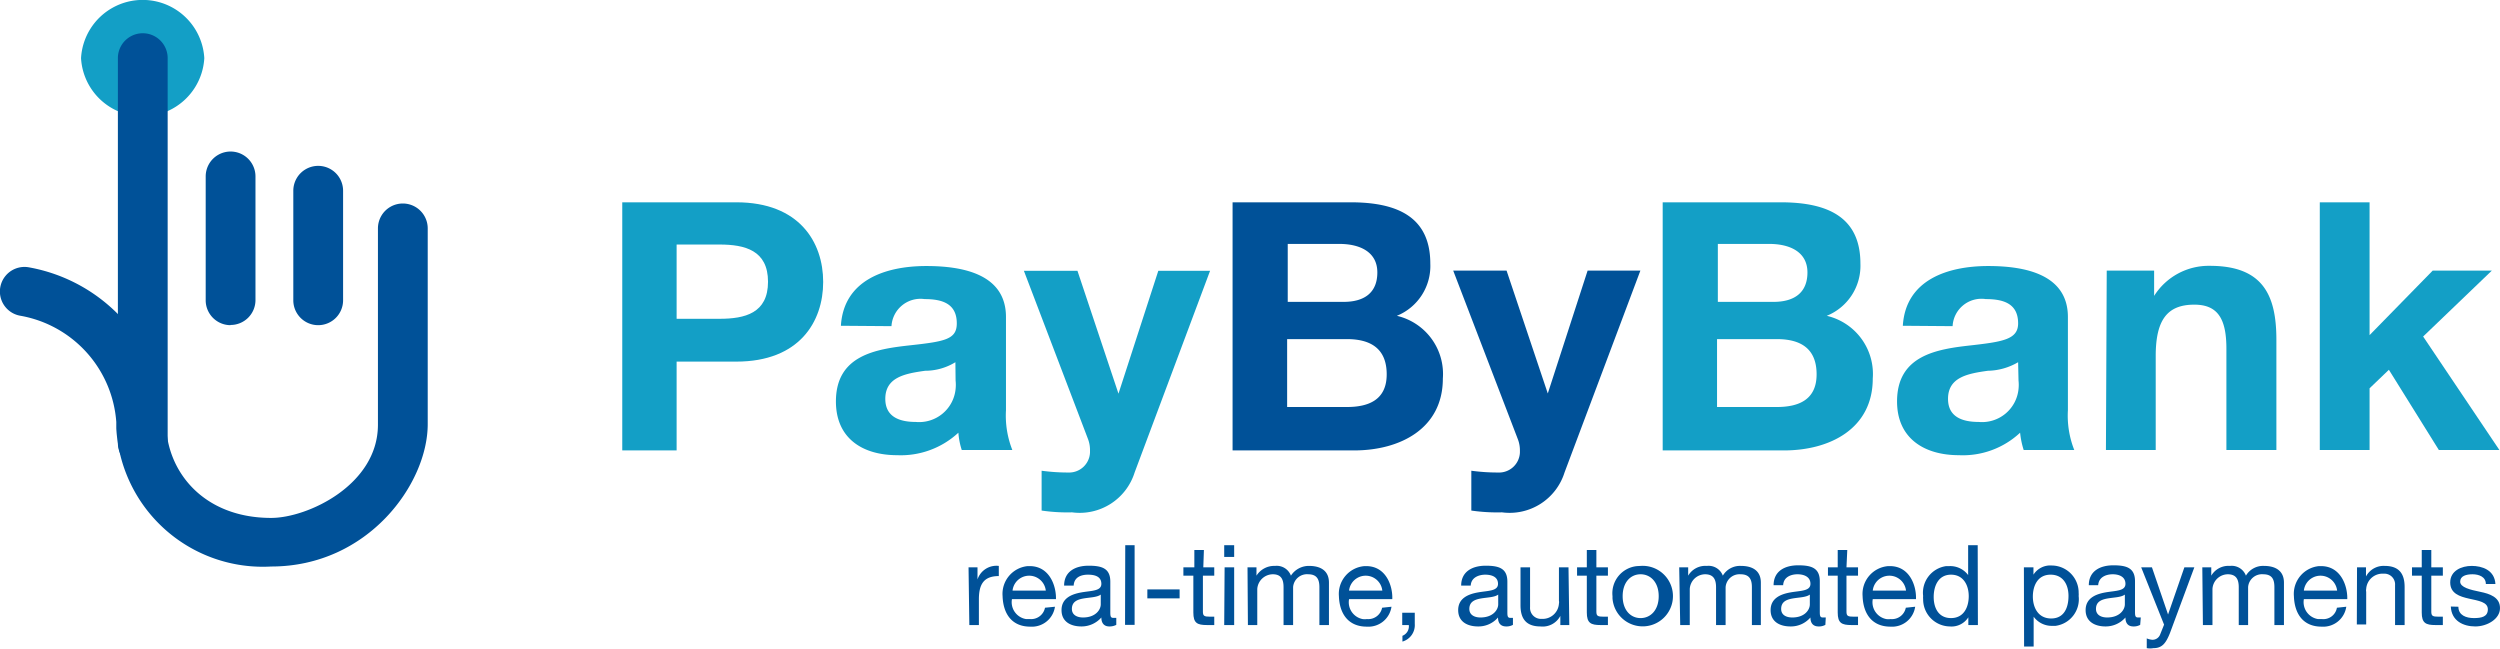 <svg id="Layer_1" data-name="Layer 1" xmlns="http://www.w3.org/2000/svg" viewBox="0 0 125.55 32.57"><title>PayByBank_Logo</title><g id="Layer_1-2" data-name="Layer 1-2"><path d="M31.27,10.3H37c3.16,0,4.36,2,4.36,4s-1.2,4-4.36,4H34v4.46H31.27ZM34,16.15h2.15c1.28,0,2.44-.28,2.44-1.86s-1.16-1.87-2.44-1.87H34Z" transform="translate(-0.02 -0.14)" fill="#139fc6"/><path d="M42.25,16.5c.14-2.3,2.24-3,4.29-3,1.82,0,4,.4,4,2.56v4.68a4.7,4.7,0,0,0,.32,2H48.32a3.62,3.62,0,0,1-.17-.87A4.25,4.25,0,0,1,45.08,23C43.33,23,42,22.15,42,20.3c0-2.32,2-2.63,3.74-2.82s2.33-.3,2.33-1.1c0-1-.74-1.22-1.62-1.22a1.46,1.46,0,0,0-1.66,1.36ZM48,18.33a2.91,2.91,0,0,1-1.52.43c-1,.14-2,.32-2,1.41,0,.91.72,1.16,1.53,1.16a1.84,1.84,0,0,0,2-1.65,2,2,0,0,0,0-.43Z" transform="translate(-0.02 -0.14)" fill="#139fc6"/><path d="M57,23.87a2.89,2.89,0,0,1-3.14,2,8.85,8.85,0,0,1-1.53-.09v-2a9.94,9.94,0,0,0,1.34.09,1.05,1.05,0,0,0,1.09-1v-.12a1.54,1.54,0,0,0-.1-.56l-3.22-8.45h2.69l2.06,6.17h0l2-6.17h2.6Z" transform="translate(-0.02 -0.14)" fill="#139fc6"/><path d="M61.92,10.3h5.93c2.4,0,4,.77,4,3.08A2.7,2.7,0,0,1,70.17,16a3,3,0,0,1,2.31,3.15c0,2.53-2.17,3.61-4.45,3.61H61.92Zm5.58,5c1,0,1.69-.43,1.69-1.48s-.91-1.43-1.9-1.43h-2.6V15.3Zm.16,5.28c1.08,0,2-.35,2-1.64s-.8-1.77-2-1.77h-3v3.41Z" transform="translate(-0.02 -0.14)" fill="#005198"/><path d="M78.59,23.87a2.89,2.89,0,0,1-3.14,2,9,9,0,0,1-1.54-.09v-2a9.94,9.94,0,0,0,1.34.09,1.05,1.05,0,0,0,1.1-1v-.13a1.55,1.55,0,0,0-.11-.56L73,13.73h2.68l2.07,6.17h0l2-6.17H82.4Z" transform="translate(-0.02 -0.14)" fill="#005198"/><path d="M83.52,10.3h5.93c2.4,0,4,.77,4,3.08A2.71,2.71,0,0,1,91.76,16a3,3,0,0,1,2.31,3.15c0,2.53-2.17,3.61-4.45,3.61h-6.1Zm5.57,5c1,0,1.7-.43,1.7-1.48s-.92-1.43-1.91-1.43H86.29V15.3Zm.16,5.28c1.08,0,2-.35,2-1.64s-.79-1.77-2-1.77h-3v3.41Z" transform="translate(-0.02 -0.14)" fill="#139fc6"/><path d="M95.58,16.5c.14-2.3,2.24-3,4.29-3,1.81,0,4,.4,4,2.56v4.68a4.7,4.7,0,0,0,.32,2h-2.54a4.2,4.2,0,0,1-.18-.87A4.21,4.21,0,0,1,98.4,23c-1.75,0-3.11-.85-3.11-2.7,0-2.32,2-2.63,3.75-2.82,1.57-.18,2.33-.3,2.33-1.1,0-1-.74-1.22-1.63-1.22a1.45,1.45,0,0,0-1.66,1.36Zm5.79,1.83a3.11,3.11,0,0,1-1.52.43c-1,.14-2,.32-2,1.41,0,.91.72,1.16,1.54,1.16a1.84,1.84,0,0,0,2-1.65,2,2,0,0,0,0-.43Z" transform="translate(-0.02 -0.14)" fill="#139fc6"/><path d="M105.82,13.73h2.38V15h0a3.24,3.24,0,0,1,2.8-1.51c2.67,0,3.34,1.48,3.34,3.71v5.54h-2.51V17.65c0-1.48-.42-2.21-1.61-2.21-1.35,0-1.94.75-1.94,2.58v4.72h-2.5Z" transform="translate(-0.02 -0.14)" fill="#139fc6"/><polygon points="116.5 10.16 119 10.16 119 16.83 122.17 13.59 125.14 13.59 121.69 16.9 125.52 22.6 122.48 22.6 119.97 18.57 119 19.5 119 22.6 116.5 22.6 116.5 10.16" fill="#139fc6"/><path d="M10.28,3.06a3.1,3.1,0,0,0-6.19,0,3.1,3.1,0,0,0,6.19,0" transform="translate(-0.02 -0.14)" fill="#139fc6"/><path d="M7.19,23.64A1.25,1.25,0,0,1,5.94,22.4V3.06a1.25,1.25,0,1,1,2.5,0V22.4a1.25,1.25,0,0,1-1.25,1.24" transform="translate(-0.02 -0.14)" fill="#005198"/><path d="M11.6,16.47a1.25,1.25,0,0,1-1.25-1.23h0V9a1.25,1.25,0,0,1,2.5,0v6.23a1.25,1.25,0,0,1-1.25,1.23h0" transform="translate(-0.02 -0.14)" fill="#005198"/><path d="M16,16.47a1.25,1.25,0,0,1-1.25-1.23h0V9.72a1.25,1.25,0,1,1,2.5,0v5.52A1.25,1.25,0,0,1,16,16.47h0" transform="translate(-0.02 -0.14)" fill="#005198"/><path d="M13.64,28.59a7.37,7.37,0,0,1-7.78-6.94c0-.1,0-.21,0-.32A5.85,5.85,0,0,0,1.06,16a1.23,1.23,0,0,1,.38-2.44,8.38,8.38,0,0,1,6.92,7.8c0,2.38,1.81,4.79,5.28,4.79,1.82,0,5.36-1.65,5.36-4.68V11.61a1.25,1.25,0,0,1,2.5,0v9.83c0,3-3,7.15-7.86,7.15" transform="translate(-0.02 -0.14)" fill="#005198"/><path d="M48.66,28.63h.45v.61h0a1,1,0,0,1,1.07-.68v.51c-.77,0-1,.43-1,1.17v1.29H48.7Z" transform="translate(-0.02 -0.14)" fill="#005198"/><path d="M53,30.61a1.17,1.17,0,0,1-1.24,1c-.93,0-1.36-.65-1.39-1.53a1.4,1.4,0,0,1,1.26-1.51h.1c1,0,1.34,1,1.32,1.66H50.84a.86.86,0,0,0,.71,1h.2a.71.71,0,0,0,.75-.57Zm-.46-.81a.84.84,0,0,0-1.67,0Z" transform="translate(-0.02 -0.14)" fill="#005198"/><path d="M56.08,31.52a.72.72,0,0,1-.35.08c-.24,0-.4-.14-.4-.45a1.32,1.32,0,0,1-1,.45c-.53,0-1-.23-1-.82s.49-.8,1-.89,1-.06,1-.43S55,29,54.66,29s-.7.12-.72.55h-.48c0-.72.58-1,1.23-1s1.09.12,1.09.8v1.49c0,.22,0,.33.15.33h.15ZM55.3,30c-.37.28-1.45,0-1.45.72,0,.31.27.43.56.43.63,0,.89-.39.89-.66Z" transform="translate(-0.02 -0.14)" fill="#005198"/><path d="M56.53,27.52H57v4h-.48Z" transform="translate(-0.02 -0.14)" fill="#005198"/><path d="M57.64,29.74h1.62v.45H57.64Z" transform="translate(-0.02 -0.14)" fill="#005198"/><path d="M60.45,28.63H61v.42h-.57v1.8c0,.22.06.26.36.26H61v.42h-.36c-.5,0-.69-.1-.69-.63V29.05h-.5v-.42H60v-.87h.48Z" transform="translate(-0.02 -0.14)" fill="#005198"/><path d="M62,28.11h-.5v-.59H62Zm-.48.52H62v2.9h-.5Z" transform="translate(-0.02 -0.14)" fill="#005198"/><path d="M62.67,28.63h.45v.42h0a1.05,1.05,0,0,1,.93-.49.76.76,0,0,1,.8.49,1.07,1.07,0,0,1,.91-.49c.58,0,1,.24,1,.84v2.13h-.48v-1.9c0-.36-.1-.65-.56-.65a.7.7,0,0,0-.76.64v1.91h-.48v-1.9c0-.38-.11-.65-.54-.65a.79.79,0,0,0-.78.74v1.81h-.47Z" transform="translate(-0.02 -0.14)" fill="#005198"/><path d="M69.9,30.61a1.17,1.17,0,0,1-1.24,1c-.93,0-1.37-.65-1.4-1.53a1.4,1.4,0,0,1,1.29-1.51h.08c1,0,1.34,1,1.31,1.66H67.77a.86.86,0,0,0,.68,1,.83.83,0,0,0,.22,0,.71.71,0,0,0,.76-.57Zm-.46-.81a.84.84,0,0,0-1.67,0Z" transform="translate(-0.02 -0.14)" fill="#005198"/><path d="M70.44,30.91h.63v.56a.86.86,0,0,1-.62.89v-.29a.51.51,0,0,0,.32-.54h-.33Z" transform="translate(-0.02 -0.14)" fill="#005198"/><path d="M76,31.52a.66.66,0,0,1-.34.08c-.25,0-.41-.14-.41-.45a1.29,1.29,0,0,1-1,.45c-.53,0-1-.23-1-.82s.49-.8,1-.89,1-.06,1-.43S74.9,29,74.61,29s-.71.12-.73.55H73.4c0-.72.58-1,1.23-1s1.09.12,1.09.8v1.49c0,.22,0,.33.15.33H76ZM75.26,30c-.37.28-1.45,0-1.45.72,0,.31.27.43.56.43.63,0,.89-.39.89-.66Z" transform="translate(-0.02 -0.14)" fill="#005198"/><path d="M78.83,31.53h-.45v-.46h0a1,1,0,0,1-1,.53c-.76,0-1-.44-1-1.06V28.63h.48v2a.55.55,0,0,0,.51.59h.08a.82.82,0,0,0,.86-.77.33.33,0,0,0,0-.14V28.63h.48Z" transform="translate(-0.02 -0.14)" fill="#005198"/><path d="M80.19,28.63h.58v.42h-.58v1.8c0,.22.06.26.36.26h.22v.42H80.4c-.49,0-.69-.1-.69-.63V29.05h-.49v-.42h.49v-.87h.48Z" transform="translate(-0.02 -0.14)" fill="#005198"/><path d="M82.41,28.56A1.52,1.52,0,1,1,81,30.19v-.11a1.37,1.37,0,0,1,1.23-1.51Zm0,2.62c.5,0,.91-.4.91-1.1s-.41-1.1-.91-1.1-.9.4-.9,1.1S81.91,31.18,82.41,31.18Z" transform="translate(-0.02 -0.14)" fill="#005198"/><path d="M84.35,28.63h.45v.42h0a1,1,0,0,1,.94-.49.76.76,0,0,1,.8.49,1,1,0,0,1,.91-.49c.58,0,1,.24,1,.84v2.13H88v-1.9c0-.36-.1-.65-.57-.65a.7.7,0,0,0-.75.65v1.9H86.2v-1.9c0-.38-.12-.65-.55-.65a.78.78,0,0,0-.77.74v1.81H84.4Z" transform="translate(-0.02 -0.14)" fill="#005198"/><path d="M91.69,31.52a.66.66,0,0,1-.34.08c-.25,0-.41-.14-.41-.45a1.29,1.29,0,0,1-1,.45c-.53,0-1-.23-1-.82s.49-.8,1-.89,1-.06,1-.43-.35-.48-.65-.48-.7.12-.72.55h-.48c0-.72.58-1,1.23-1s1.09.12,1.09.8v1.49c0,.22,0,.33.15.33h.15ZM90.91,30c-.37.28-1.44,0-1.44.72,0,.31.26.43.56.43.63,0,.88-.39.88-.66Z" transform="translate(-0.02 -0.14)" fill="#005198"/><path d="M92.75,28.63h.58v.42h-.58v1.8c0,.22.06.26.36.26h.22v.42H93c-.49,0-.69-.1-.69-.63V29.05h-.49v-.42h.49v-.87h.48Z" transform="translate(-0.02 -0.14)" fill="#005198"/><path d="M96.2,30.61a1.17,1.17,0,0,1-1.24,1c-.93,0-1.37-.65-1.4-1.53a1.4,1.4,0,0,1,1.29-1.51h.08c1,0,1.34,1,1.31,1.66H94.07a.86.86,0,0,0,.68,1,.83.83,0,0,0,.22,0,.71.71,0,0,0,.76-.57Zm-.46-.81a.84.84,0,0,0-1.67,0Z" transform="translate(-0.02 -0.14)" fill="#005198"/><path d="M99.35,31.53h-.48v-.39h0a1,1,0,0,1-.93.46,1.36,1.36,0,0,1-1.34-1.38.76.76,0,0,1,0-.15,1.35,1.35,0,0,1,1.16-1.5h.16a1.12,1.12,0,0,1,.94.45h0V27.52h.48ZM98,31.18c.65,0,.89-.56.89-1.1S98.63,29,98,29s-.87.56-.87,1.12S97.38,31.18,98,31.18Z" transform="translate(-0.02 -0.14)" fill="#005198"/><path d="M101.66,28.63h.48V29h0a1,1,0,0,1,.93-.46,1.36,1.36,0,0,1,1.34,1.38.76.76,0,0,1,0,.15,1.35,1.35,0,0,1-1.16,1.5h-.16a1.12,1.12,0,0,1-.94-.46h0v1.5h-.48ZM103,29c-.65,0-.89.56-.89,1.1s.26,1.1.92,1.1.87-.56.87-1.13S103.63,29,103,29Z" transform="translate(-0.02 -0.14)" fill="#005198"/><path d="M107.5,31.52a.66.66,0,0,1-.34.08c-.25,0-.4-.14-.4-.45a1.32,1.32,0,0,1-1,.45c-.52,0-1-.23-1-.82s.49-.8,1-.89,1-.06,1-.43-.34-.48-.64-.48-.7.12-.73.55h-.47c0-.72.58-1,1.23-1s1.09.12,1.09.8v1.49c0,.22,0,.33.15.33h.14ZM106.73,30c-.37.28-1.45,0-1.45.72,0,.31.27.43.56.43.63,0,.89-.39.89-.66Z" transform="translate(-0.02 -0.14)" fill="#005198"/><path d="M109,31.92c-.22.56-.42.77-.84.77a.92.92,0,0,1-.33,0V32.2a.89.89,0,0,0,.28.07.41.41,0,0,0,.39-.26l.2-.5-1.15-2.88h.54L108.9,31h0l.82-2.37h.5Z" transform="translate(-0.02 -0.14)" fill="#005198"/><path d="M110.62,28.63h.45v.42h0a1,1,0,0,1,.94-.49.76.76,0,0,1,.8.49,1,1,0,0,1,.91-.49c.57,0,1,.24,1,.84v2.13h-.48v-1.9c0-.36-.09-.65-.56-.65a.7.7,0,0,0-.76.64v1.91h-.47v-1.9c0-.38-.12-.65-.55-.65a.78.78,0,0,0-.77.74v1.81h-.48Z" transform="translate(-0.02 -0.14)" fill="#005198"/><path d="M117.85,30.61a1.17,1.17,0,0,1-1.24,1c-.93,0-1.36-.65-1.39-1.53a1.4,1.4,0,0,1,1.26-1.51h.1c1,0,1.34,1,1.32,1.66h-2.18a.86.86,0,0,0,.71,1h.2a.69.69,0,0,0,.75-.57Zm-.46-.81a.84.84,0,0,0-1.67,0Z" transform="translate(-0.02 -0.14)" fill="#005198"/><path d="M118.39,28.63h.45v.46h0a1,1,0,0,1,.94-.53c.76,0,1,.44,1,1.06v1.91h-.48v-2a.54.54,0,0,0-.5-.58h-.09a.82.82,0,0,0-.86.77.33.33,0,0,0,0,.14V31.5h-.47Z" transform="translate(-0.02 -0.14)" fill="#005198"/><path d="M122.12,28.63h.58v.42h-.58v1.8c0,.22.06.26.36.26h.22v.42h-.37c-.49,0-.69-.1-.69-.63V29.05h-.49v-.42h.49v-.87h.48Z" transform="translate(-0.02 -0.14)" fill="#005198"/><path d="M123.48,30.61c0,.43.39.57.78.57s.7-.07.7-.44c0-.74-1.89-.24-1.89-1.35,0-.59.57-.83,1.08-.83s1.15.2,1.19.91h-.48c0-.37-.36-.49-.67-.49s-.62.08-.62.37.51.41,1,.51,1,.27,1,.82-.65.92-1.24.92-1.2-.27-1.23-1Z" transform="translate(-0.02 -0.14)" fill="#005198"/></g></svg>